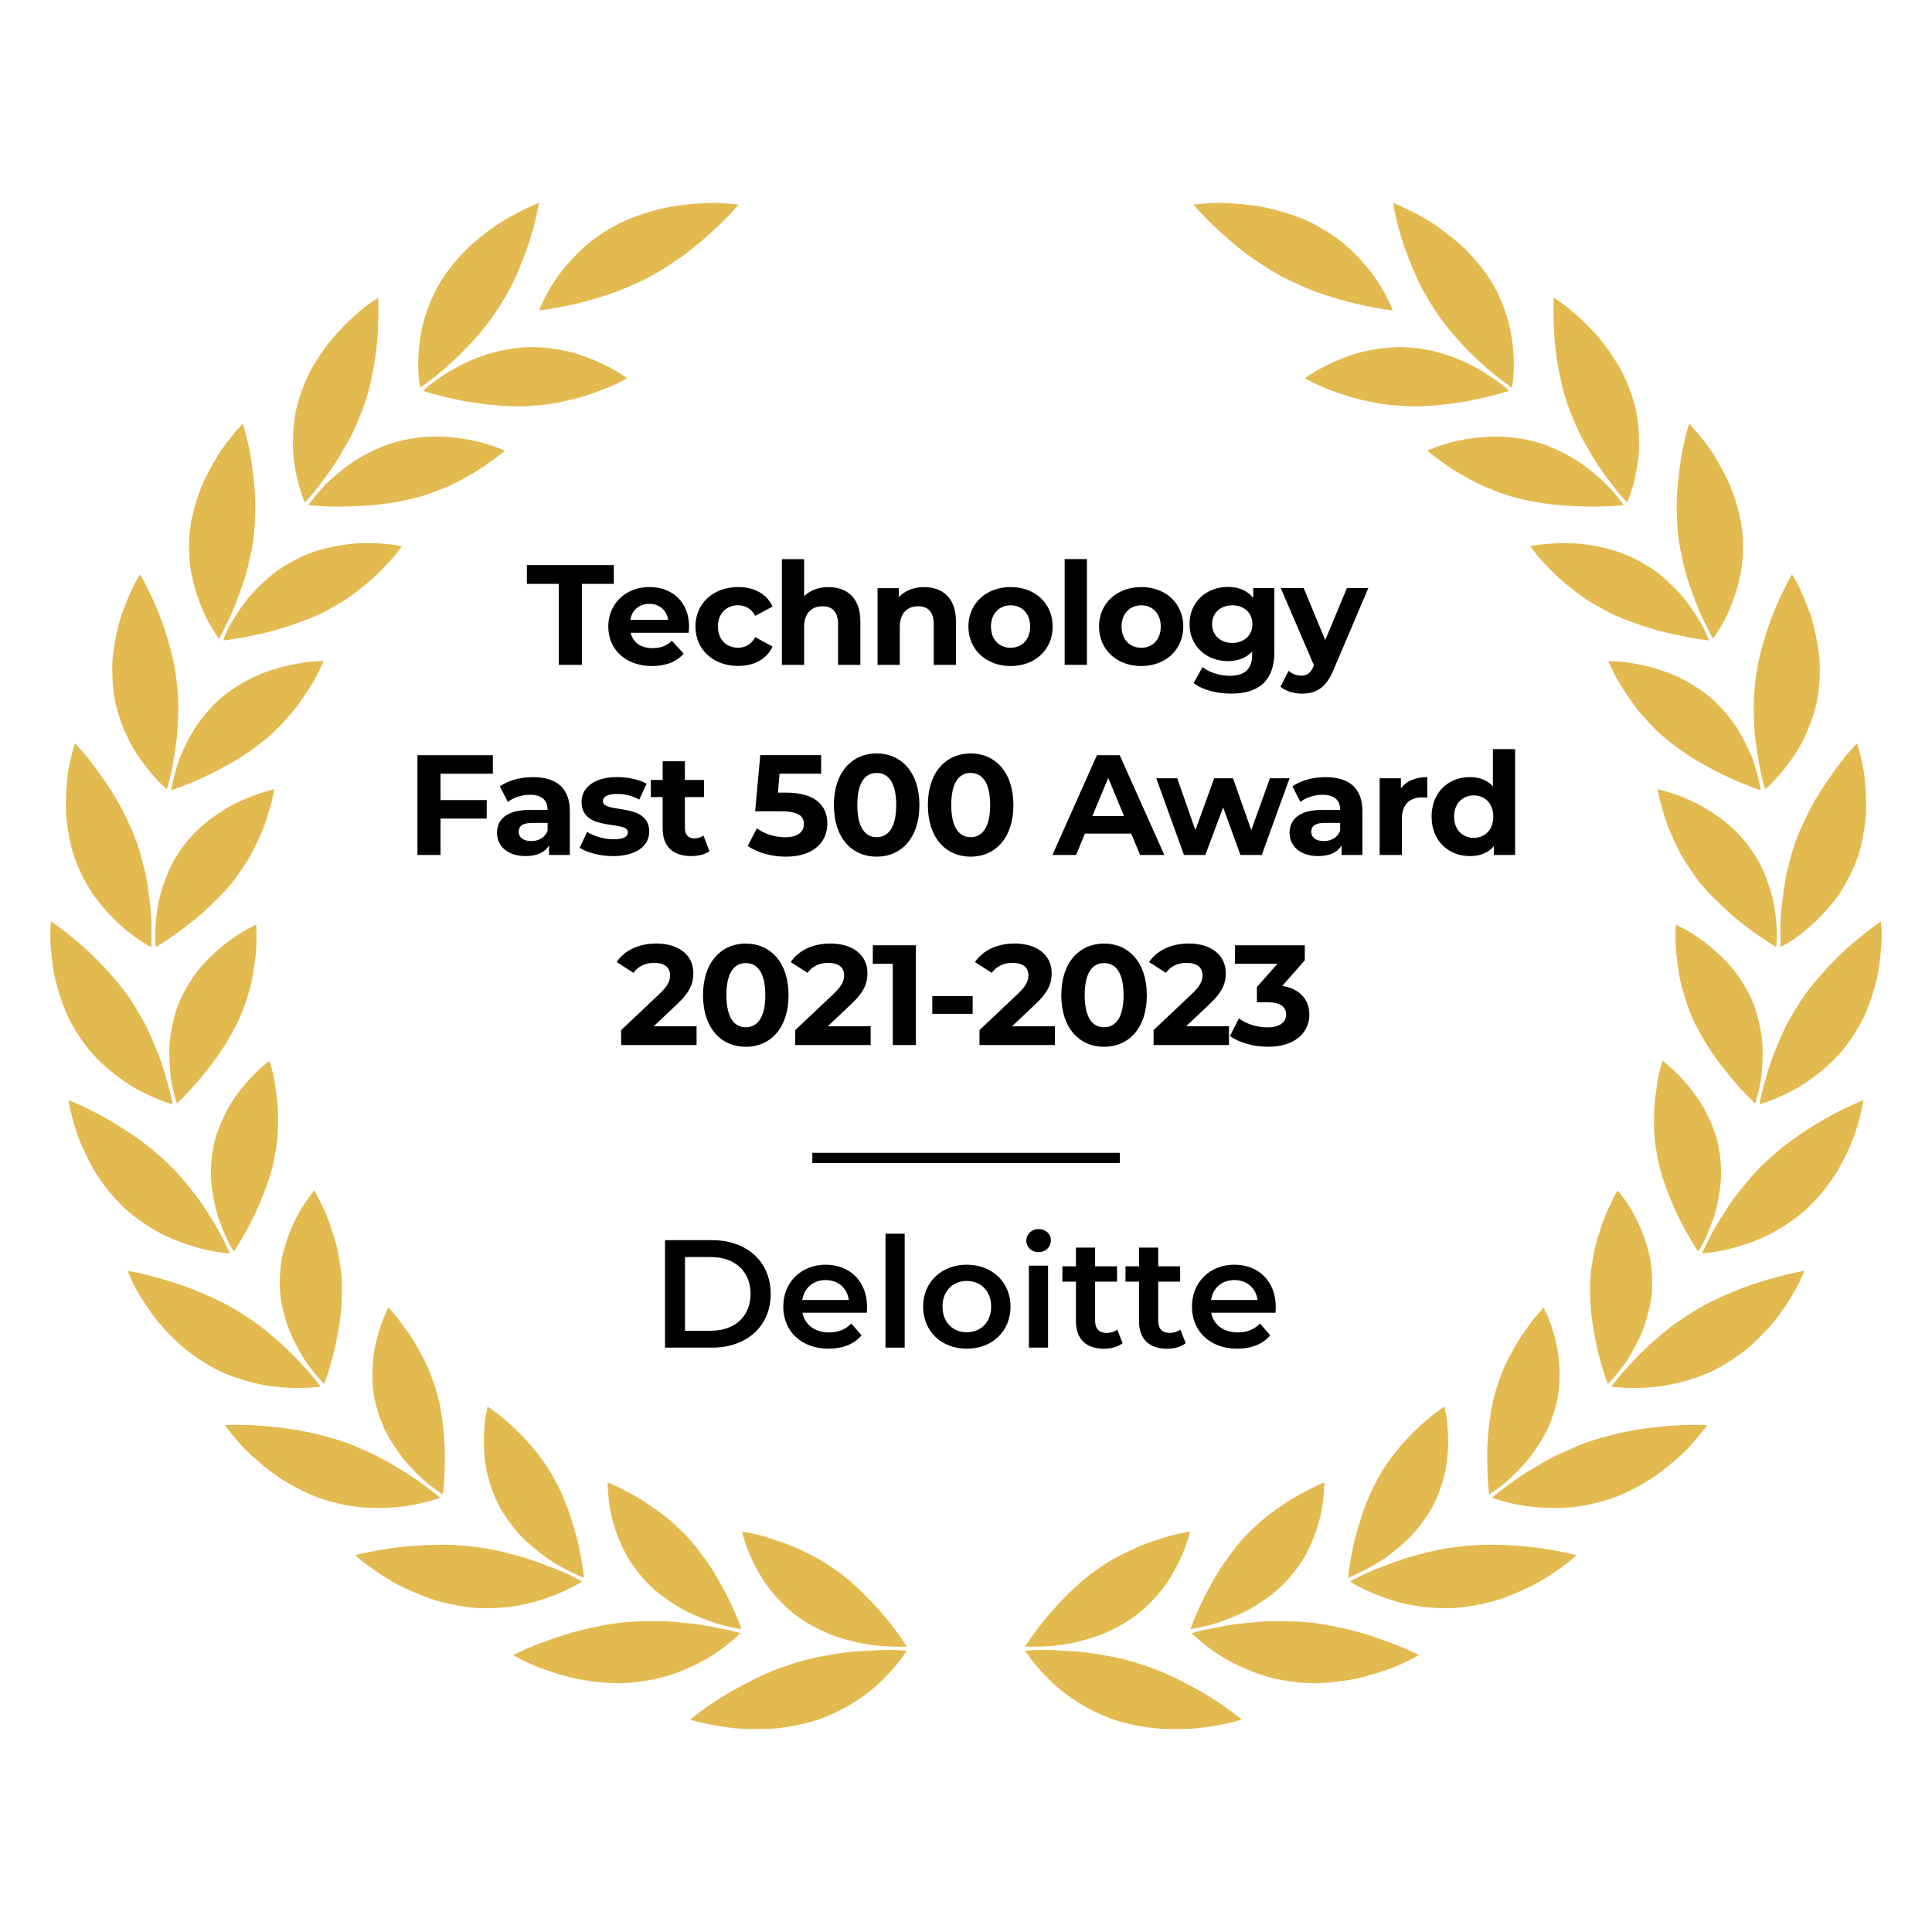 <?xml version="1.0" encoding="UTF-8"?>
<svg id="Layer_1" data-name="Layer 1" xmlns="http://www.w3.org/2000/svg" viewBox="0 0 384 384">
  <defs>
    <style>
      .cls-1 {
        fill: #e3ba4f;
      }

      .cls-1, .cls-2 {
        stroke-width: 0px;
      }
    </style>
  </defs>
  <g>
    <path class="cls-1" d="M221.7,341.89c-6.13-2.07-10.67-5.47-13.6-8.49-1.47-1.48-2.54-2.81-3.26-3.76-.71-.96-1.06-1.54-1.06-1.54,0,0,2.87-.33,7.08-.04,2.11.11,4.56.24,7.21.7,1.33.25,2.69.43,4.09.75,1.4.31,2.84.69,4.29,1.18.72.25,1.44.48,2.13.72.7.25,1.38.5,2.05.78,1.34.55,2.63,1.14,3.84,1.76.61.31,1.21.63,1.78.93.57.3,1.13.59,1.67.89,1.07.6,2.08,1.2,2.99,1.78,1.83,1.15,3.3,2.22,4.32,2.99,1.02.78,1.56,1.24,1.56,1.24,0,0-.19.07-.55.18-.36.1-.9.24-1.59.4-1.37.32-3.34.72-5.7,1.03-1.18.18-2.48.21-3.84.26-1.36.04-2.8.03-4.27-.05-1.47-.05-3-.29-4.54-.57-1.54-.29-3.08-.66-4.61-1.14M247.18,305.68c-.89.97-1.72,2-2.48,3.05-.76,1.04-1.49,2.03-2.15,3.06-1.32,2.03-2.4,4.1-3.28,5.87-.89,1.75-1.55,3.28-1.99,4.37-.44,1.09-.65,1.75-.65,1.75,0,0,.71-.09,1.92-.34.6-.12,1.33-.29,2.16-.5.82-.22,1.73-.54,2.7-.9.98-.37,2.02-.79,3.1-1.28.54-.25,1.09-.49,1.63-.8.54-.31,1.09-.63,1.64-.97,2.18-1.38,4.4-2.99,6.26-5.15.94-1.05,1.77-2.14,2.5-3.22.37-.53.7-1.09,1-1.66.3-.57.58-1.13.84-1.68,1.03-2.23,1.7-4.34,2.12-6.2.4-1.9.57-3.5.65-4.63.08-1.13.06-1.79.06-1.79,0,0-.58.21-1.54.66-.48.22-1.06.51-1.7.86-.65.33-1.39.69-2.17,1.14-1.57.87-3.3,2.08-5.15,3.4-.91.68-1.84,1.44-2.75,2.29l-.68.65-.69.64c-.46.44-.91.91-1.36,1.39ZM257.56,334.32c-1.61-.17-3.15-.44-4.59-.78-1.45-.34-2.84-.84-4.12-1.32-2.57-1.01-4.75-2.14-6.52-3.27-1.78-1.16-3.15-2.25-4.07-3.05-.92-.8-1.4-1.3-1.4-1.3,0,0,.69-.22,1.89-.5.6-.14,1.34-.3,2.19-.45.84-.16,1.78-.38,2.82-.55,1.04-.18,2.17-.34,3.38-.46.61-.05,1.23-.11,1.87-.17.63-.07,1.28-.13,1.95-.17,2.66-.19,5.61-.11,8.62.11,1.52.13,3.01.35,4.45.63.72.14,1.43.28,2.12.42.69.14,1.37.29,2.03.46,2.65.65,5.09,1.46,7.14,2.21,2.04.71,3.71,1.42,4.88,1.95,1.17.53,1.82.88,1.82.88,0,0-.69.41-1.94,1.03-.62.31-1.39.68-2.27,1.07-.89.37-1.92.74-3.05,1.12-2.26.74-4.9,1.55-7.86,1.92-1.47.21-3,.36-4.55.43-.39.02-.78.03-1.17.04-.4,0-.8-.02-1.2-.04-.8-.04-1.6-.1-2.41-.18ZM273.96,293.7c-.62,1.18-1.23,2.28-1.73,3.45-.51,1.16-.96,2.32-1.35,3.48-.2.57-.38,1.15-.55,1.71-.18.55-.35,1.09-.5,1.62-.31,1.06-.57,2.09-.79,3.04-.44,1.92-.72,3.57-.88,4.74-.08.58-.14,1.04-.18,1.35-.03.32-.05.48-.05.48,0,0,.17-.06.48-.17.31-.12.75-.32,1.31-.58,1.11-.52,2.66-1.31,4.42-2.38.89-.52,1.77-1.21,2.7-1.93.92-.72,1.86-1.52,2.79-2.39.23-.22.46-.44.69-.67.22-.24.44-.48.66-.73.43-.5.86-1.01,1.27-1.54.83-1.06,1.6-2.19,2.3-3.38,1.33-2.47,2.17-4.99,2.69-7.32.49-2.37.61-4.64.59-6.54-.03-1.92-.19-3.47-.4-4.61-.2-1.13-.37-1.77-.37-1.77,0,0-.13.09-.36.25-.24.16-.55.43-.99.73-.86.61-2.03,1.53-3.33,2.74-2.63,2.41-5.87,5.83-8.42,10.41ZM290.76,319.46c-1.58.21-3.18.2-4.68.16-1.51-.05-2.95-.19-4.31-.39-.68-.1-1.33-.21-1.97-.34-.65-.15-1.27-.3-1.87-.47-1.2-.33-2.3-.69-3.3-1.06-2-.73-3.57-1.49-4.65-2.06-.54-.28-.96-.53-1.24-.71-.28-.18-.43-.27-.43-.27,0,0,.63-.33,1.72-.89,1.1-.55,2.69-1.29,4.66-2.02,1-.35,2.03-.8,3.17-1.19,1.14-.4,2.36-.78,3.66-1.11.32-.08.65-.17.98-.25.33-.09.66-.18.99-.27.67-.17,1.35-.33,2.06-.48,1.41-.29,2.88-.53,4.41-.69,3.01-.39,5.96-.47,8.73-.34,2.74.09,5.26.31,7.44.62,2.17.3,4.01.68,5.25.94,1.25.26,1.96.47,1.96.47,0,0-.15.13-.42.39-.28.24-.67.62-1.22,1.03-1.1.84-2.69,1.99-4.69,3.22-.5.31-1.02.62-1.57.94-.56.3-1.15.59-1.76.88-1.22.58-2.52,1.15-3.89,1.68-.69.26-1.38.53-2.11.75-.73.21-1.48.42-2.24.6-1.52.37-3.09.66-4.68.85ZM297.31,276.39c-.38,1.23-.66,2.49-.89,3.74-.11.62-.2,1.25-.28,1.87-.09.61-.18,1.2-.24,1.8-.27,2.37-.33,4.64-.31,6.62.03,1.98.09,3.59.2,4.76.1,1.16.21,1.84.21,1.84,0,0,.6-.37,1.59-1.08,1.01-.69,2.3-1.82,3.75-3.26.72-.72,1.47-1.52,2.23-2.4.73-.9,1.44-1.9,2.13-2.95.68-1.06,1.34-2.18,1.92-3.37.54-1.22,1.02-2.5,1.41-3.83.37-1.33.68-2.61.8-3.92.13-1.3.17-2.57.14-3.78-.03-1.21-.13-2.35-.28-3.43-.15-1.08-.39-2.12-.63-3.05-.48-1.87-1.04-3.38-1.48-4.43-.44-1.05-.75-1.63-.75-1.63,0,0-.44.42-1.12,1.21-.34.39-.74.88-1.17,1.45-.44.57-.88,1.24-1.41,1.94-.52.71-1.05,1.5-1.57,2.37-.26.43-.52.89-.77,1.36-.13.24-.25.48-.38.72-.13.24-.27.48-.4.72-.53.98-1.03,2.04-1.48,3.17-.22.57-.44,1.15-.63,1.75-.2.6-.42,1.19-.6,1.81ZM319.66,298.03c-1.54.49-3.05.86-4.52,1.14-.73.14-1.46.25-2.17.34-.72.08-1.44.13-2.13.16-2.78.13-5.29-.03-7.39-.31-2.1-.28-3.86-.75-5.05-1.08-1.2-.35-1.86-.61-1.86-.61,0,0,.52-.47,1.49-1.21.99-.72,2.33-1.8,4.06-2.95.86-.58,1.82-1.18,2.86-1.78,1.02-.62,2.1-1.27,3.27-1.88,1.17-.62,2.43-1.21,3.75-1.77,1.29-.59,2.65-1.15,4.09-1.63,1.43-.5,2.92-.86,4.3-1.24,1.4-.37,2.78-.66,4.14-.9,1.35-.24,2.67-.42,3.93-.56,1.26-.14,2.41-.27,3.5-.35,2.18-.17,4.02-.21,5.32-.2,1.3,0,2.05.07,2.05.07,0,0-.45.65-1.3,1.71-.43.53-.96,1.16-1.59,1.87-.63.7-1.34,1.5-2.21,2.27-.86.79-1.8,1.62-2.84,2.45-.52.42-1.06.84-1.61,1.25-.28.21-.57.41-.85.62-.3.19-.61.39-.91.59-1.24.78-2.56,1.52-3.94,2.21-.69.34-1.4.67-2.12.98-.72.31-1.49.56-2.26.81ZM316.07,254.66c-.03.65-.04,1.29-.03,1.94.02.65.04,1.28.05,1.9.05,1.25.16,2.47.31,3.67.16,1.19.36,2.35.58,3.46.21,1.09.42,2.11.65,3.06.45,1.9.94,3.5,1.32,4.62.38,1.12.64,1.76.64,1.76,0,0,.5-.49,1.27-1.4.39-.46.85-1.02,1.35-1.67.49-.66,1.08-1.39,1.58-2.27,1.03-1.73,2.16-3.78,3.01-6.12.4-1.19.76-2.43,1.04-3.72.28-1.29.51-2.6.53-4,.04-1.39-.02-2.73-.16-4.01-.14-1.28-.36-2.51-.71-3.69-.65-2.36-1.52-4.43-2.39-6.13-.22-.43-.43-.83-.65-1.21-.23-.39-.45-.75-.66-1.09-.43-.68-.83-1.25-1.17-1.72-.68-.93-1.13-1.44-1.13-1.44,0,0-.32.51-.77,1.43-.42.93-1.13,2.2-1.76,3.82-.32.81-.64,1.7-.92,2.66-.34.94-.65,1.95-.92,3.02-.27,1.07-.47,2.23-.66,3.42-.21,1.18-.35,2.41-.41,3.71ZM342.89,271.13c-.68.41-1.37.78-2.05,1.13-.34.17-.68.34-1.02.5-.35.15-.7.3-1.05.43-1.4.56-2.77,1.01-4.1,1.37-1.33.37-2.6.64-3.81.85-1.22.2-2.4.31-3.47.38-2.15.14-3.92.09-5.16,0-1.24-.08-1.94-.19-1.94-.19,0,0,.39-.58,1.15-1.51.38-.47.85-1.03,1.4-1.65.55-.63,1.23-1.29,1.9-2.06,1.37-1.51,3.13-3.16,5.14-4.84.98-.86,2.04-1.71,3.19-2.54,1.15-.83,2.41-1.62,3.66-2.42,1.27-.79,2.58-1.49,3.88-2.12,1.31-.63,2.63-1.19,3.86-1.72,2.5-1.05,4.92-1.84,7.03-2.45.54-.15,1.04-.28,1.53-.42.48-.13.93-.25,1.36-.37.86-.22,1.61-.39,2.24-.53,1.26-.27,1.99-.37,1.99-.37,0,0-.27.73-.84,1.95-.53,1.24-1.52,2.9-2.78,4.82-.64.96-1.35,1.97-2.15,3.02-.85,1.01-1.78,2.05-2.79,3.08-1.02,1.02-2.09,2.05-3.29,3-1.22.94-2.52,1.83-3.89,2.64ZM329.36,229.59c.42,2.53,1.19,4.98,2.09,7.25.82,2.25,1.77,4.31,2.68,6.09.91,1.77,1.79,3.24,2.38,4.24.61,1.01,1.01,1.57,1.01,1.57,0,0,.39-.57.96-1.61.53-1.06,1.22-2.59,1.89-4.48.72-1.86,1.19-4.15,1.51-6.6.08-.61.14-1.24.18-1.87.05-.63.02-1.3,0-1.96-.05-1.32-.19-2.67-.43-4.01-.13-.68-.26-1.33-.44-1.97-.2-.65-.41-1.28-.64-1.9-.47-1.23-1-2.38-1.57-3.46-1.1-2.14-2.5-3.99-3.78-5.48-1.28-1.49-2.46-2.62-3.33-3.39-.87-.76-1.41-1.16-1.41-1.16,0,0-.84,2.22-1.23,5.65-.3,1.7-.51,3.7-.47,5.93-.06,2.2.09,4.61.62,7.17ZM359.36,240.04c-2.36,2.13-4.84,3.8-7.22,5.08-2.46,1.25-4.82,2.11-6.86,2.7-2.04.59-3.75.93-5.01,1.09-1.24.17-1.97.2-1.97.2,0,0,.27-.63.81-1.69.5-1.08,1.26-2.59,2.31-4.33,1.1-1.72,2.28-3.75,3.88-5.8.39-.51.81-1.03,1.25-1.55.44-.52.85-1.06,1.31-1.58.9-1.06,1.89-2.11,2.99-3.13.54-.51,1.11-1,1.66-1.48.54-.48,1.08-.95,1.63-1.4,1.1-.9,2.23-1.73,3.35-2.49,2.28-1.52,4.38-2.82,6.28-3.86,1.89-1.04,3.55-1.82,4.73-2.35,1.18-.52,1.88-.78,1.88-.78,0,0-.45,3.08-1.94,7.37-.84,2.12-1.96,4.54-3.4,6.98-1.53,2.41-3.43,4.85-5.68,7.01ZM336.38,202.34c.53,1.19,1.17,2.35,1.79,3.46.6,1.1,1.26,2.17,1.94,3.18,1.34,2.02,2.86,3.86,4.09,5.38,1.27,1.53,2.43,2.77,3.27,3.63.84.86,1.37,1.33,1.37,1.33,0,0,.23-.65.52-1.78.15-.57.31-1.26.47-2.06.08-.4.17-.82.23-1.27.05-.45.1-.93.14-1.42.08-.99.14-2.07.14-3.2,0-1.13,0-2.32-.21-3.56-.17-1.23-.42-2.5-.74-3.78-.16-.64-.35-1.28-.56-1.92-.21-.64-.5-1.28-.79-1.91-.59-1.27-1.26-2.45-1.97-3.55-.72-1.1-1.45-2.11-2.31-3.05-1.67-1.86-3.4-3.38-4.96-4.57-.79-.59-1.52-1.11-2.2-1.54-.7-.44-1.32-.79-1.84-1.08-1.04-.57-1.68-.85-1.68-.85,0,0-.05.59-.04,1.61,0,1.02-.04,2.46.13,4.18.08.86.21,1.8.38,2.79.12.99.3,2.02.55,3.11.25,1.08.58,2.21.97,3.36.34,1.14.77,2.32,1.31,3.51ZM368.08,206.24c-.88,1.29-1.78,2.48-2.77,3.55-1.01,1.07-2.05,2.04-3.09,2.91-2.09,1.74-4.08,3.09-6,4.08-1.88,1-3.51,1.68-4.67,2.11-1.16.43-1.85.61-1.85.61,0,0,.09-.68.36-1.83.13-.58.31-1.27.53-2.06.12-.39.24-.81.37-1.25.11-.44.24-.91.39-1.39.29-.96.63-1.99,1.04-3.08.41-1.08.92-2.21,1.39-3.39.5-1.17,1.07-2.38,1.73-3.59.33-.61.69-1.22,1.07-1.83.38-.61.72-1.23,1.13-1.84.79-1.23,1.64-2.4,2.54-3.5.89-1.11,1.85-2.14,2.71-3.13,1.77-1.96,3.59-3.66,5.22-5.07.81-.7,1.6-1.33,2.28-1.87.67-.55,1.27-1.01,1.78-1.39,1.01-.75,1.62-1.14,1.62-1.14,0,0,.09.77.14,2.1.04,1.33-.08,3.23-.33,5.47-.14,1.12-.31,2.33-.57,3.59-.3,1.26-.67,2.57-1.11,3.91-.45,1.34-.96,2.7-1.59,4.05-.68,1.35-1.45,2.68-2.31,3.97ZM336.96,174.25c.77,1.06,1.62,2.06,2.5,3.01.87.95,1.83,1.85,2.68,2.7,1.76,1.7,3.57,3.18,5.2,4.41.81.61,1.6,1.17,2.28,1.64.67.48,1.27.89,1.78,1.22,1.01.66,1.63,1.01,1.63,1.01,0,0,.09-.68.14-1.85.04-1.17-.08-2.84-.32-4.81-.13-.98-.29-2.04-.55-3.15-.29-1.11-.65-2.26-1.08-3.43-.44-1.17-.93-2.36-1.54-3.54-.66-1.17-1.41-2.33-2.25-3.45-.85-1.11-1.73-2.14-2.69-3.06-.99-.92-2-1.75-3.01-2.48-2.04-1.47-3.98-2.61-5.86-3.42-1.84-.82-3.44-1.37-4.58-1.71-1.14-.34-1.81-.48-1.81-.48,0,0,.07.59.29,1.58.11.49.26,1.09.46,1.77.1.34.21.7.33,1.08.1.38.22.78.35,1.19.26.83.57,1.71.96,2.64.38.93.87,1.89,1.31,2.9.47,1.01,1.02,2.04,1.66,3.08.32.52.66,1.04,1.03,1.57.37.53.71,1.06,1.1,1.59ZM368.8,171.51c-.57,1.44-1.23,2.79-1.93,4.04-.71,1.25-1.43,2.41-2.29,3.47-1.66,2.13-3.38,3.86-4.94,5.23-.79.68-1.52,1.27-2.2,1.78-.7.5-1.32.91-1.84,1.24-1.04.66-1.68.98-1.68.98,0,0-.05-.68-.04-1.86,0-1.18-.04-2.85.12-4.85.07-1,.2-2.08.36-3.22.11-1.14.28-2.34.52-3.59.23-1.25.55-2.54.92-3.87.33-1.32.73-2.67,1.24-4.04.5-1.36,1.12-2.69,1.72-3.95.58-1.26,1.21-2.46,1.86-3.6,1.29-2.28,2.77-4.34,3.95-6.04,1.23-1.71,2.36-3.08,3.18-4.03.82-.95,1.34-1.46,1.34-1.46,0,0,.25.74.59,2.04.17.65.36,1.44.54,2.35.09.46.19.94.27,1.45.07.51.13,1.05.18,1.62.11,1.13.19,2.35.23,3.63.03,1.29.05,2.64-.13,4.04-.15,1.4-.37,2.84-.67,4.29-.15.72-.33,1.45-.53,2.17-.2.72-.48,1.45-.76,2.17ZM331.03,146.77c.51.43,1.06.84,1.58,1.24.51.41,1.03.79,1.56,1.17,1.06.75,2.14,1.44,3.22,2.08,2.2,1.26,4.25,2.35,6.1,3.21,1.85.86,3.47,1.51,4.63,1.94,1.16.43,1.85.64,1.85.64,0,0-.38-2.7-1.72-6.46-.77-1.85-1.8-3.96-3.13-6.08-1.42-2.09-3.2-4.18-5.32-6.02-2.23-1.8-4.59-3.18-6.86-4.22-2.35-1-4.62-1.65-6.57-2.08-1.96-.43-3.6-.64-4.82-.72-1.2-.09-1.9-.08-1.9-.08,0,0,.22.55.69,1.46.42.93,1.08,2.23,2.01,3.71.99,1.46,2.04,3.2,3.5,4.93.36.43.74.87,1.15,1.31.41.43.78.89,1.21,1.34.84.89,1.77,1.77,2.81,2.63ZM361.44,137.43c-.1.76-.21,1.49-.36,2.22-.17.73-.36,1.44-.57,2.13-.42,1.38-.91,2.67-1.44,3.87-1.03,2.4-2.37,4.47-3.61,6.13-1.23,1.66-2.39,2.93-3.23,3.79-.85.85-1.38,1.3-1.38,1.3,0,0-.91-2.59-1.46-6.57-.37-1.97-.67-4.28-.74-6.83-.16-2.52-.13-5.27.27-8.17.29-2.85.94-5.59,1.73-8.12.71-2.49,1.56-4.76,2.39-6.7.83-1.93,1.65-3.53,2.19-4.61.57-1.09.94-1.7.94-1.7,0,0,.44.66,1.08,1.84.6,1.21,1.4,2.96,2.19,5.09.84,2.11,1.44,4.7,1.89,7.47.11.69.2,1.4.28,2.12.08.71.08,1.46.09,2.2,0,1.49-.07,3-.26,4.52ZM318.82,121.22c1.18.64,2.39,1.2,3.62,1.7,1.23.5,2.48.93,3.64,1.34,2.36.81,4.68,1.41,6.71,1.85,1.03.21,1.96.4,2.78.56.83.16,1.56.28,2.17.37,1.21.18,1.93.25,1.93.25,0,0-.23-.65-.73-1.72-.46-1.09-1.34-2.54-2.46-4.22-.57-.84-1.21-1.72-1.93-2.62-.77-.88-1.61-1.77-2.53-2.65-.93-.88-1.9-1.76-3.01-2.56-1.13-.79-2.32-1.53-3.59-2.2-.63-.33-1.27-.64-1.91-.92-.32-.14-.63-.27-.95-.4-.33-.12-.66-.23-.98-.34-1.31-.43-2.59-.76-3.84-1.02-1.24-.26-2.45-.43-3.58-.55-1.15-.11-2.27-.14-3.28-.14-2.03,0-3.71.16-4.89.32-1.18.15-1.85.3-1.85.3,0,0,.33.5.98,1.31.32.4.73.88,1.21,1.42.47.54,1.08,1.1,1.66,1.76,1.2,1.29,2.77,2.68,4.57,4.08.88.72,1.84,1.42,2.9,2.1,1.05.68,2.21,1.32,3.37,1.97ZM346.29,105.74c.14,1.53.16,3.02.1,4.44-.06,1.42-.21,2.77-.49,4.07-.52,2.59-1.29,4.86-2.07,6.73-.2.47-.39.91-.59,1.33-.21.42-.42.82-.61,1.19-.4.74-.77,1.36-1.09,1.87-.64,1.02-1.07,1.57-1.07,1.57,0,0-.36-.59-.89-1.66-.49-1.08-1.32-2.56-2.08-4.43-.39-.93-.78-1.95-1.14-3.05-.42-1.08-.81-2.23-1.17-3.45-.36-1.22-.65-2.53-.94-3.86-.31-1.32-.55-2.71-.71-4.15-.08-.72-.14-1.44-.17-2.15-.03-.71-.06-1.41-.09-2.1-.05-1.37-.02-2.72.05-4.02.07-1.3.2-2.56.35-3.75.14-1.18.28-2.28.46-3.3.34-2.04.74-3.75,1.05-4.94.32-1.19.55-1.87.55-1.87,0,0,.56.56,1.44,1.6.44.52.97,1.16,1.54,1.9.57.75,1.23,1.58,1.82,2.56,1.2,1.96,2.53,4.26,3.58,6.89.5,1.33.96,2.72,1.34,4.15.38,1.44.7,2.9.82,4.45ZM300.93,98.83c1.3.37,2.68.62,3.96.88,1.29.25,2.58.44,3.84.58,1.26.14,2.5.23,3.68.28,1.18.05,2.27.11,3.3.12,2.06.03,3.81-.04,5.05-.12,1.24-.08,1.96-.18,1.96-.18,0,0-.39-.57-1.14-1.5-.38-.47-.84-1.02-1.4-1.64-.56-.62-1.18-1.31-1.96-1.98-.76-.69-1.61-1.4-2.54-2.12-.46-.36-.95-.72-1.45-1.07-.25-.18-.51-.35-.77-.53-.27-.16-.55-.33-.83-.49-1.12-.65-2.31-1.28-3.56-1.84-.63-.28-1.27-.55-1.92-.8-.65-.25-1.36-.44-2.06-.63-1.41-.37-2.8-.63-4.15-.8-.67-.09-1.34-.15-1.99-.19-.66-.03-1.33-.03-1.97-.03-2.57.04-4.9.35-6.85.75-1.96.4-3.6.95-4.71,1.34-1.12.4-1.75.69-1.75.69,0,0,.44.41,1.28,1.05.85.62,2.01,1.55,3.52,2.53.75.49,1.59.99,2.51,1.48.9.52,1.85,1.06,2.9,1.56,1.04.51,2.17.97,3.36,1.41,1.16.47,2.39.9,3.71,1.26ZM324.15,78.02c.5,1.46.92,2.86,1.15,4.28.24,1.42.38,2.79.44,4.1.06,1.31.04,2.55-.03,3.71-.07,1.16-.25,2.28-.43,3.28-.36,2.01-.83,3.63-1.21,4.75-.38,1.12-.66,1.74-.66,1.74,0,0-.5-.5-1.28-1.41-.39-.46-.85-1.02-1.36-1.68-.51-.65-1.04-1.43-1.67-2.23-.61-.82-1.24-1.72-1.87-2.7-.32-.49-.63-1.01-.94-1.54-.15-.27-.31-.54-.46-.81-.16-.27-.32-.54-.49-.82-.65-1.1-1.27-2.28-1.85-3.54-.29-.63-.57-1.27-.83-1.94-.26-.66-.55-1.31-.8-1.99-.51-1.36-.92-2.72-1.26-4.08-.17-.68-.32-1.35-.46-2.02-.14-.66-.29-1.3-.4-1.93-.48-2.55-.72-4.96-.84-7.06-.12-2.09-.16-3.79-.13-5.02.02-1.22.09-1.92.09-1.92,0,0,.68.43,1.8,1.24,1.14.79,2.63,2.07,4.29,3.69.83.81,1.7,1.71,2.58,2.69.86,1,1.69,2.11,2.5,3.28.81,1.18,1.6,2.41,2.31,3.73.67,1.34,1.28,2.75,1.79,4.2ZM278.33,80.66c2.7.2,5.39.1,7.94-.19,2.52-.25,4.84-.6,6.88-1.03,2.02-.41,3.75-.88,4.92-1.19,1.18-.32,1.85-.56,1.85-.56,0,0-.13-.12-.36-.34-.25-.21-.58-.55-1.07-.91-.96-.74-2.37-1.74-4.14-2.81-3.55-2.1-8.73-4.24-14.52-4.59-1.42-.12-2.88-.03-4.24.09-1.37.13-2.68.34-3.91.6-.62.13-1.21.27-1.8.44-.59.17-1.16.36-1.71.55-1.09.38-2.1.79-3.02,1.19-1.83.81-3.27,1.63-4.26,2.24-.49.3-.88.57-1.14.75-.26.19-.4.29-.4.29,0,0,.54.29,1.48.78.94.48,2.31,1.11,4.02,1.71.87.28,1.76.67,2.76.97.99.32,2.06.62,3.21.87.29.06.58.12.87.18.29.06.58.13.87.2.59.13,1.2.24,1.82.34,1.25.2,2.57.34,3.95.4ZM296.17,55.54c1.64,2.66,2.74,5.36,3.49,7.85.71,2.53,1.02,4.93,1.15,6.95.12,2.02.07,3.67-.06,4.86-.12,1.19-.26,1.86-.26,1.86,0,0-.15-.1-.41-.29-.27-.19-.64-.5-1.14-.85-.99-.71-2.36-1.78-3.89-3.16-3.08-2.75-6.95-6.58-10.13-11.53-.77-1.28-1.53-2.46-2.18-3.7-.66-1.23-1.23-2.47-1.75-3.69-.26-.61-.5-1.22-.73-1.8-.24-.58-.46-1.14-.67-1.7-.42-1.11-.77-2.18-1.08-3.18-.61-2-1.02-3.71-1.27-4.92-.12-.6-.21-1.08-.28-1.4-.05-.32-.08-.49-.08-.49,0,0,.19.07.55.2.35.13.85.36,1.49.66,1.26.59,3.04,1.49,5.05,2.69,1.02.58,2.04,1.35,3.11,2.13,1.07.8,2.16,1.69,3.23,2.64.27.24.54.49.81.73.26.26.51.53.77.8.51.54,1.02,1.1,1.51,1.68.98,1.15,1.91,2.38,2.76,3.67ZM261.92,44.96c1.4.77,2.7,1.6,3.88,2.46.59.42,1.16.87,1.69,1.35.54.47,1.05.94,1.53,1.41,1.93,1.89,3.45,3.76,4.61,5.46,1.15,1.74,1.94,3.25,2.45,4.33.51,1.08.74,1.72.74,1.72,0,0-.72-.06-1.94-.26-.61-.1-1.35-.23-2.19-.41-.84-.16-1.8-.33-2.82-.56-2.06-.44-4.41-1.18-6.94-1.98-1.26-.42-2.56-.92-3.87-1.49-.33-.15-.66-.3-.99-.45-.33-.15-.66-.29-1-.44-.67-.3-1.33-.63-2-.98-1.33-.7-2.61-1.46-3.82-2.26-1.21-.8-2.36-1.55-3.44-2.36-2.16-1.59-4.05-3.27-5.62-4.72-1.57-1.43-2.81-2.71-3.66-3.63-.85-.92-1.3-1.49-1.3-1.49,0,0,.81-.11,2.22-.21.7-.05,1.56-.1,2.53-.12.98-.02,2.08.05,3.27.12,1.19.08,2.48.2,3.82.38.67.1,1.36.18,2.06.33.7.15,1.41.31,2.13.5,2.87.74,5.86,1.7,8.66,3.3ZM218.28,311.79c-4.4,3.01-7.96,6.94-10.51,9.97-1.27,1.55-2.27,2.92-2.95,3.91-.68.99-1.04,1.59-1.04,1.59,0,0,2.87.19,7.03-.3,2.07-.28,4.46-.86,6.92-1.66,1.23-.38,2.47-.96,3.7-1.57,1.23-.62,2.44-1.33,3.61-2.12.58-.39,1.14-.83,1.67-1.28.53-.45,1.03-.91,1.51-1.38.96-.93,1.82-1.89,2.58-2.84.38-.48.74-.95,1.08-1.43.33-.49.64-.98.93-1.46.58-.96,1.07-1.89,1.5-2.76.84-1.74,1.39-3.24,1.73-4.31.34-1.06.47-1.73.47-1.73,0,0-.15.03-.44.08-.29.04-.7.11-1.23.22-1.05.21-2.52.56-4.24,1.14-.85.32-1.8.56-2.77.94-.98.36-2,.79-3.04,1.29-1.04.53-2.13,1.01-3.22,1.62-1.09.6-2.19,1.3-3.29,2.09Z"/>
    <path class="cls-1" d="M162.3,341.89c6.13-2.07,10.68-5.47,13.6-8.49,1.47-1.48,2.54-2.81,3.26-3.76.71-.96,1.06-1.54,1.06-1.54,0,0-2.86-.33-7.08-.04-2.11.11-4.56.24-7.21.7-1.33.25-2.69.43-4.09.75-1.4.31-2.84.69-4.29,1.18-.73.25-1.44.48-2.14.72-.7.25-1.38.5-2.05.78-1.34.55-2.63,1.14-3.85,1.76-.61.31-1.21.63-1.78.93-.57.3-1.13.59-1.67.89-1.07.6-2.07,1.2-2.99,1.78-1.83,1.15-3.3,2.22-4.32,2.99-1.02.78-1.56,1.24-1.56,1.24,0,0,.19.07.55.18.36.1.9.24,1.59.4,1.37.32,3.34.72,5.7,1.03,1.18.18,2.48.21,3.84.26,1.36.04,2.8.03,4.27-.05,1.47-.05,3-.29,4.54-.57,1.54-.29,3.08-.66,4.61-1.14M136.82,305.68c.89.97,1.72,2,2.48,3.05.76,1.04,1.49,2.03,2.15,3.06,1.32,2.03,2.4,4.1,3.28,5.87.89,1.75,1.55,3.28,1.98,4.37.44,1.09.65,1.75.65,1.75,0,0-.71-.09-1.92-.34-.61-.12-1.34-.29-2.16-.5-.83-.22-1.73-.54-2.71-.9-.98-.37-2.02-.79-3.09-1.28-.54-.25-1.09-.49-1.63-.8-.54-.31-1.09-.63-1.64-.97-2.18-1.38-4.4-2.99-6.26-5.15-.94-1.05-1.77-2.14-2.5-3.22-.37-.53-.7-1.09-1-1.66-.3-.57-.58-1.13-.84-1.68-1.03-2.23-1.7-4.34-2.12-6.2-.4-1.9-.57-3.5-.65-4.63-.07-1.13-.06-1.79-.06-1.79,0,0,.58.21,1.54.66.48.22,1.05.51,1.7.86.65.33,1.39.69,2.17,1.14,1.57.87,3.3,2.08,5.15,3.4.91.68,1.84,1.44,2.75,2.29l.68.65.69.64c.46.44.91.91,1.36,1.39ZM126.44,334.32c1.61-.17,3.15-.44,4.6-.78,1.45-.34,2.84-.84,4.12-1.32,2.57-1.01,4.75-2.14,6.52-3.27,1.78-1.16,3.15-2.25,4.07-3.05.92-.8,1.4-1.3,1.4-1.3,0,0-.69-.22-1.89-.5-.6-.14-1.34-.3-2.19-.45-.84-.16-1.78-.38-2.82-.55-1.04-.18-2.17-.34-3.38-.46-.61-.05-1.23-.11-1.87-.17-.63-.07-1.28-.13-1.95-.17-2.66-.19-5.61-.11-8.62.11-1.52.13-3.01.35-4.45.63-.72.14-1.43.28-2.12.42-.69.14-1.37.29-2.03.46-2.65.65-5.09,1.46-7.14,2.21-2.04.71-3.71,1.42-4.88,1.95-1.17.53-1.81.88-1.81.88,0,0,.69.41,1.94,1.03.62.31,1.39.68,2.27,1.07.89.37,1.92.74,3.05,1.12,2.26.74,4.9,1.55,7.86,1.92,1.47.21,3,.36,4.55.43.39.02.78.03,1.17.04.4,0,.8-.02,1.2-.04.8-.04,1.6-.1,2.41-.18ZM110.04,293.7c.62,1.18,1.23,2.28,1.73,3.45.51,1.16.96,2.32,1.35,3.48.2.57.38,1.15.55,1.71.18.55.35,1.09.5,1.62.31,1.06.57,2.09.79,3.04.44,1.92.72,3.57.88,4.74.08.58.14,1.04.18,1.35.03.32.05.48.05.48,0,0-.17-.06-.48-.17-.31-.12-.75-.32-1.31-.58-1.11-.52-2.66-1.31-4.42-2.38-.89-.52-1.77-1.21-2.7-1.93-.92-.72-1.86-1.52-2.79-2.39-.23-.22-.46-.44-.69-.67-.22-.24-.44-.48-.66-.73-.43-.5-.86-1.01-1.27-1.54-.83-1.06-1.6-2.19-2.3-3.38-1.33-2.47-2.17-4.99-2.69-7.32-.49-2.37-.61-4.64-.59-6.54.03-1.92.19-3.47.39-4.61.2-1.13.37-1.77.37-1.77,0,0,.13.09.36.25.24.16.55.43.98.73.86.61,2.03,1.53,3.33,2.74,2.63,2.41,5.87,5.83,8.42,10.41ZM93.24,319.46c1.58.21,3.19.2,4.69.16,1.51-.05,2.95-.19,4.3-.39.68-.1,1.33-.21,1.98-.34.65-.15,1.27-.3,1.87-.47,1.2-.33,2.3-.69,3.3-1.06,1.99-.73,3.57-1.49,4.65-2.06.54-.28.96-.53,1.24-.71.28-.18.43-.27.43-.27,0,0-.63-.33-1.72-.89-1.1-.55-2.69-1.29-4.66-2.02-1-.35-2.03-.8-3.17-1.19-1.14-.4-2.36-.78-3.66-1.11-.33-.08-.66-.17-.99-.25-.33-.09-.66-.18-.99-.27-.67-.17-1.35-.33-2.06-.48-1.41-.29-2.88-.53-4.41-.69-3.01-.39-5.95-.47-8.73-.34-2.74.09-5.26.31-7.44.62-2.17.3-4.01.68-5.25.94-1.25.26-1.96.47-1.96.47,0,0,.15.13.42.39.28.24.67.62,1.22,1.03,1.1.84,2.69,1.99,4.69,3.22.5.31,1.02.62,1.57.94.56.3,1.15.59,1.76.88,1.22.58,2.52,1.15,3.89,1.68.69.26,1.38.53,2.11.75.73.21,1.48.42,2.24.6,1.52.37,3.09.66,4.68.85ZM86.7,276.39c.37,1.23.66,2.49.88,3.74.11.62.2,1.25.28,1.87.09.61.18,1.2.24,1.8.27,2.37.34,4.64.31,6.62-.03,1.98-.09,3.59-.2,4.76-.1,1.16-.21,1.84-.21,1.84,0,0-.6-.37-1.59-1.08-1.01-.69-2.3-1.82-3.75-3.26-.72-.72-1.47-1.52-2.23-2.4-.73-.9-1.44-1.9-2.13-2.95-.68-1.06-1.34-2.18-1.92-3.37-.55-1.22-1.02-2.5-1.41-3.83-.37-1.33-.68-2.61-.8-3.92-.13-1.3-.17-2.57-.14-3.78.03-1.21.13-2.35.28-3.43.15-1.08.39-2.12.63-3.05.49-1.87,1.04-3.38,1.48-4.43.44-1.05.75-1.63.75-1.63,0,0,.44.42,1.11,1.21.34.39.73.88,1.17,1.45.44.57.88,1.24,1.41,1.94.52.71,1.05,1.5,1.57,2.37.26.43.52.89.77,1.36.13.24.25.48.38.72.13.24.27.48.4.72.53.98,1.03,2.04,1.48,3.17.22.57.44,1.15.63,1.75.2.6.42,1.19.6,1.81ZM64.34,298.03c1.54.49,3.05.86,4.52,1.14.73.14,1.46.25,2.17.34.72.08,1.44.13,2.13.16,2.78.13,5.28-.03,7.39-.31,2.1-.28,3.86-.75,5.05-1.08,1.2-.35,1.86-.61,1.86-.61,0,0-.52-.47-1.49-1.21-.99-.72-2.33-1.8-4.06-2.95-.86-.58-1.82-1.18-2.86-1.78-1.02-.62-2.1-1.27-3.27-1.88-1.17-.62-2.43-1.21-3.74-1.77-1.29-.59-2.65-1.15-4.09-1.63-1.43-.5-2.92-.86-4.3-1.24-1.4-.37-2.78-.66-4.14-.9-1.35-.24-2.67-.42-3.93-.56-1.26-.14-2.41-.27-3.5-.35-2.17-.17-4.02-.21-5.31-.2-1.3,0-2.05.07-2.05.07,0,0,.45.65,1.3,1.71.43.53.96,1.16,1.59,1.87.63.7,1.34,1.5,2.21,2.27.86.79,1.81,1.62,2.84,2.45.52.42,1.06.84,1.62,1.25.28.21.57.41.85.62.3.19.61.39.91.59,1.24.78,2.56,1.52,3.94,2.21.69.34,1.4.67,2.12.98.72.31,1.49.56,2.26.81ZM67.93,254.66c.03.65.04,1.29.03,1.94-.02.65-.03,1.28-.05,1.9-.04,1.25-.16,2.47-.31,3.67-.16,1.19-.36,2.35-.58,3.46-.21,1.09-.42,2.11-.65,3.06-.45,1.9-.94,3.5-1.32,4.62-.38,1.12-.64,1.76-.64,1.76,0,0-.49-.49-1.27-1.4-.39-.46-.85-1.02-1.35-1.67-.49-.66-1.08-1.39-1.58-2.27-1.03-1.73-2.16-3.78-3.02-6.12-.4-1.19-.76-2.43-1.04-3.72-.28-1.29-.5-2.6-.53-4-.05-1.39.02-2.73.16-4.01.14-1.28.36-2.51.71-3.69.65-2.36,1.52-4.43,2.39-6.13.22-.43.44-.83.65-1.21.22-.39.45-.75.66-1.09.43-.68.83-1.25,1.17-1.72.68-.93,1.13-1.44,1.13-1.44,0,0,.32.51.77,1.43.42.93,1.13,2.2,1.76,3.82.32.81.64,1.7.92,2.66.34.94.65,1.95.92,3.02.27,1.07.47,2.23.66,3.42.21,1.18.35,2.41.41,3.71ZM41.1,271.13c.68.41,1.37.78,2.05,1.13.34.17.68.34,1.02.5.35.15.7.3,1.05.43,1.4.56,2.77,1.01,4.1,1.37,1.32.37,2.6.64,3.81.85,1.22.2,2.4.31,3.47.38,2.15.14,3.92.09,5.16,0,1.24-.08,1.94-.19,1.94-.19,0,0-.39-.58-1.15-1.51-.38-.47-.85-1.03-1.4-1.65-.55-.63-1.23-1.29-1.9-2.06-1.37-1.51-3.13-3.16-5.14-4.84-.98-.86-2.04-1.71-3.19-2.54-1.15-.83-2.41-1.62-3.66-2.42-1.27-.79-2.57-1.49-3.88-2.12-1.31-.63-2.63-1.19-3.86-1.72-2.49-1.05-4.91-1.84-7.03-2.45-.54-.15-1.05-.28-1.53-.42-.48-.13-.93-.25-1.36-.37-.85-.22-1.61-.39-2.24-.53-1.25-.27-1.99-.37-1.99-.37,0,0,.27.73.84,1.95.53,1.24,1.52,2.9,2.78,4.82.64.96,1.35,1.97,2.15,3.02.85,1.01,1.78,2.05,2.79,3.08,1.02,1.02,2.09,2.05,3.29,3,1.22.94,2.52,1.83,3.89,2.64ZM54.64,229.59c-.42,2.53-1.19,4.98-2.09,7.25-.82,2.25-1.77,4.31-2.68,6.09-.91,1.77-1.79,3.24-2.38,4.24-.61,1.01-1.01,1.57-1.01,1.57,0,0-.39-.57-.96-1.61-.53-1.06-1.22-2.59-1.89-4.48-.72-1.86-1.19-4.15-1.51-6.6-.07-.61-.14-1.24-.18-1.87-.05-.63-.02-1.3,0-1.96.05-1.32.19-2.67.43-4.01.13-.68.26-1.33.44-1.97.2-.65.41-1.28.65-1.9.46-1.23,1-2.38,1.56-3.46,1.1-2.14,2.5-3.99,3.78-5.48,1.28-1.49,2.46-2.62,3.33-3.39.87-.76,1.41-1.16,1.41-1.16,0,0,.84,2.22,1.24,5.65.3,1.7.51,3.7.47,5.93.06,2.2-.09,4.61-.62,7.17ZM24.64,240.04c2.36,2.13,4.84,3.8,7.22,5.08,2.46,1.25,4.82,2.11,6.86,2.7,2.04.59,3.75.93,5.01,1.09,1.24.17,1.96.2,1.96.2,0,0-.27-.63-.81-1.69-.5-1.08-1.26-2.59-2.31-4.33-1.1-1.72-2.28-3.75-3.88-5.8-.4-.51-.81-1.03-1.25-1.55-.44-.52-.85-1.06-1.31-1.58-.9-1.06-1.9-2.11-2.99-3.13-.54-.51-1.11-1-1.66-1.48-.54-.48-1.08-.95-1.63-1.4-1.11-.9-2.23-1.73-3.35-2.49-2.28-1.52-4.38-2.82-6.28-3.86-1.89-1.04-3.55-1.82-4.73-2.35-1.18-.52-1.88-.78-1.88-.78,0,0,.45,3.08,1.94,7.37.84,2.12,1.96,4.54,3.4,6.98,1.53,2.41,3.43,4.85,5.68,7.01ZM47.62,202.34c-.53,1.19-1.17,2.35-1.79,3.46-.6,1.1-1.26,2.17-1.94,3.18-1.34,2.02-2.86,3.86-4.09,5.38-1.27,1.53-2.43,2.77-3.27,3.63-.84.86-1.37,1.33-1.37,1.33,0,0-.23-.65-.52-1.78-.15-.57-.31-1.26-.47-2.06-.08-.4-.17-.82-.23-1.27-.05-.45-.1-.93-.14-1.42-.08-.99-.14-2.07-.14-3.2,0-1.13,0-2.32.21-3.56.17-1.23.42-2.5.75-3.78.17-.64.35-1.28.56-1.92.21-.64.5-1.28.79-1.91.59-1.27,1.26-2.45,1.97-3.55.72-1.1,1.45-2.11,2.31-3.05,1.67-1.86,3.4-3.38,4.96-4.57.79-.59,1.52-1.11,2.2-1.54.7-.44,1.32-.79,1.84-1.08,1.04-.57,1.68-.85,1.68-.85,0,0,.05.59.04,1.61,0,1.02.04,2.46-.13,4.18-.08.86-.21,1.8-.38,2.79-.12.99-.3,2.02-.55,3.11-.24,1.08-.58,2.21-.97,3.36-.34,1.14-.77,2.32-1.31,3.51ZM15.92,206.24c.88,1.29,1.78,2.48,2.77,3.55,1.01,1.07,2.05,2.04,3.09,2.91,2.09,1.74,4.08,3.09,6,4.08,1.88,1,3.51,1.68,4.67,2.11,1.16.43,1.85.61,1.85.61,0,0-.09-.68-.36-1.83-.13-.58-.31-1.27-.53-2.06-.12-.39-.24-.81-.37-1.25-.11-.44-.25-.91-.39-1.39-.29-.96-.63-1.99-1.04-3.08-.41-1.08-.92-2.21-1.39-3.39-.5-1.17-1.07-2.38-1.73-3.59-.33-.61-.69-1.22-1.06-1.83-.38-.61-.72-1.23-1.13-1.84-.79-1.23-1.65-2.4-2.54-3.5-.88-1.11-1.84-2.14-2.71-3.13-1.77-1.96-3.59-3.66-5.22-5.07-.81-.7-1.6-1.33-2.28-1.87-.67-.55-1.27-1.01-1.78-1.39-1.01-.75-1.63-1.14-1.63-1.14,0,0-.09.77-.14,2.1-.04,1.33.08,3.23.33,5.47.14,1.12.31,2.33.57,3.59.3,1.26.67,2.57,1.11,3.91.45,1.34.95,2.7,1.59,4.05.68,1.35,1.44,2.68,2.31,3.97ZM47.04,174.25c-.77,1.06-1.61,2.06-2.5,3.01-.88.95-1.83,1.85-2.68,2.7-1.76,1.7-3.57,3.18-5.2,4.41-.81.61-1.59,1.17-2.28,1.64-.67.48-1.27.89-1.78,1.22-1.01.66-1.63,1.01-1.63,1.01,0,0-.09-.68-.14-1.85-.04-1.17.08-2.84.32-4.81.13-.98.29-2.04.55-3.15.3-1.11.65-2.26,1.08-3.43.43-1.17.93-2.36,1.54-3.54.66-1.17,1.4-2.33,2.25-3.45.85-1.11,1.73-2.14,2.69-3.06.99-.92,2-1.75,3.01-2.48,2.04-1.47,3.98-2.61,5.87-3.42,1.84-.82,3.44-1.37,4.57-1.71,1.14-.34,1.81-.48,1.81-.48,0,0-.07.59-.3,1.58-.11.49-.26,1.09-.46,1.77-.1.34-.21.7-.33,1.08-.1.38-.22.78-.35,1.19-.26.83-.57,1.71-.96,2.64-.38.93-.86,1.89-1.31,2.9-.47,1.01-1.02,2.04-1.66,3.08-.32.52-.66,1.04-1.03,1.57-.37.53-.71,1.06-1.1,1.59ZM15.2,171.51c.57,1.44,1.23,2.79,1.93,4.04.71,1.25,1.43,2.41,2.29,3.47,1.66,2.13,3.38,3.86,4.94,5.23.79.68,1.51,1.27,2.2,1.78.7.5,1.32.91,1.84,1.24,1.04.66,1.68.98,1.68.98,0,0,.05-.68.04-1.86,0-1.18.04-2.85-.12-4.85-.07-1-.2-2.08-.36-3.22-.12-1.14-.28-2.34-.52-3.59-.23-1.25-.55-2.54-.92-3.87-.32-1.32-.73-2.67-1.25-4.04-.5-1.36-1.12-2.69-1.71-3.95-.58-1.26-1.21-2.46-1.86-3.6-1.29-2.28-2.77-4.34-3.96-6.04-1.23-1.71-2.36-3.08-3.18-4.03-.82-.95-1.34-1.46-1.34-1.46,0,0-.25.74-.59,2.04-.17.65-.35,1.44-.54,2.35-.09.46-.19.94-.26,1.45-.07.51-.13,1.05-.18,1.62-.11,1.13-.19,2.35-.22,3.63-.03,1.29-.05,2.64.13,4.04.15,1.4.37,2.84.68,4.29.15.72.33,1.45.53,2.17.2.72.48,1.45.76,2.17ZM52.97,146.77c-.52.43-1.06.84-1.58,1.24-.51.41-1.03.79-1.56,1.17-1.06.75-2.14,1.44-3.22,2.08-2.2,1.26-4.25,2.35-6.1,3.21-1.85.86-3.48,1.51-4.63,1.94-1.16.43-1.85.64-1.85.64,0,0,.38-2.7,1.71-6.46.77-1.85,1.8-3.96,3.13-6.08,1.42-2.09,3.2-4.18,5.32-6.02,2.23-1.8,4.59-3.18,6.86-4.22,2.35-1,4.61-1.65,6.57-2.08,1.96-.43,3.6-.64,4.82-.72,1.2-.09,1.9-.08,1.9-.08,0,0-.22.55-.69,1.46-.42.93-1.07,2.23-2.01,3.71-.98,1.46-2.03,3.2-3.5,4.93-.36.43-.74.87-1.15,1.31-.41.43-.78.89-1.21,1.34-.84.89-1.78,1.77-2.81,2.63ZM22.56,137.43c.1.76.21,1.49.36,2.22.17.73.36,1.44.57,2.13.42,1.38.91,2.67,1.44,3.87,1.03,2.4,2.37,4.47,3.61,6.13,1.23,1.66,2.39,2.93,3.23,3.79.84.85,1.38,1.3,1.38,1.3,0,0,.91-2.59,1.46-6.57.37-1.97.67-4.28.74-6.83.16-2.52.13-5.27-.27-8.17-.29-2.85-.94-5.59-1.72-8.12-.71-2.49-1.56-4.76-2.39-6.7-.83-1.93-1.65-3.53-2.19-4.61-.57-1.09-.94-1.7-.94-1.7,0,0-.44.66-1.08,1.84-.6,1.21-1.4,2.96-2.19,5.09-.84,2.11-1.44,4.7-1.89,7.47-.11.69-.2,1.4-.28,2.12-.08.71-.08,1.46-.09,2.2,0,1.49.07,3,.26,4.52ZM65.18,121.22c-1.18.64-2.39,1.2-3.62,1.7-1.23.5-2.48.93-3.64,1.34-2.36.81-4.68,1.41-6.71,1.85-1.03.21-1.96.4-2.78.56-.83.16-1.56.28-2.17.37-1.22.18-1.93.25-1.93.25,0,0,.23-.65.73-1.72.46-1.09,1.34-2.54,2.46-4.22.57-.84,1.21-1.72,1.93-2.62.77-.88,1.61-1.77,2.54-2.65.93-.88,1.9-1.76,3.01-2.56,1.13-.79,2.32-1.53,3.59-2.2.64-.33,1.27-.64,1.91-.92.32-.14.64-.27.95-.4.33-.12.66-.23.99-.34,1.31-.43,2.59-.76,3.84-1.02,1.24-.26,2.45-.43,3.58-.55,1.15-.11,2.27-.14,3.28-.14,2.03,0,3.71.16,4.89.32,1.18.15,1.85.3,1.85.3,0,0-.33.5-.97,1.31-.33.4-.73.88-1.21,1.42-.47.54-1.07,1.1-1.66,1.76-1.2,1.29-2.77,2.68-4.57,4.08-.88.72-1.84,1.42-2.9,2.1-1.05.68-2.21,1.32-3.37,1.97ZM37.71,105.74c-.14,1.53-.16,3.02-.1,4.44.06,1.42.21,2.77.49,4.07.52,2.59,1.29,4.86,2.07,6.73.2.47.4.91.59,1.33.21.42.41.82.61,1.19.4.74.77,1.36,1.09,1.87.64,1.02,1.07,1.57,1.07,1.57,0,0,.36-.59.89-1.66.49-1.08,1.31-2.56,2.08-4.43.39-.93.78-1.95,1.14-3.05.42-1.08.81-2.23,1.17-3.45.36-1.22.65-2.53.94-3.86.31-1.32.55-2.71.71-4.15.08-.72.14-1.44.17-2.15.03-.71.06-1.41.09-2.1.05-1.37.02-2.72-.05-4.02-.07-1.3-.2-2.56-.35-3.75-.14-1.18-.28-2.28-.46-3.3-.34-2.04-.74-3.75-1.05-4.94-.32-1.19-.55-1.87-.55-1.87,0,0-.56.56-1.44,1.6-.44.52-.97,1.16-1.54,1.9-.57.75-1.23,1.58-1.82,2.56-1.2,1.96-2.53,4.26-3.58,6.89-.5,1.33-.96,2.72-1.34,4.15-.38,1.44-.7,2.9-.82,4.45ZM83.07,98.83c-1.3.37-2.67.62-3.95.88-1.29.25-2.57.44-3.84.58-1.26.14-2.5.23-3.68.28-1.18.05-2.27.11-3.3.12-2.06.03-3.81-.04-5.05-.12-1.24-.08-1.96-.18-1.96-.18,0,0,.39-.57,1.14-1.5.37-.47.84-1.02,1.39-1.64.56-.62,1.18-1.31,1.96-1.98.76-.69,1.61-1.4,2.54-2.12.46-.36.94-.72,1.45-1.07.25-.18.51-.35.77-.53.27-.16.55-.33.83-.49,1.12-.65,2.31-1.28,3.56-1.84.63-.28,1.27-.55,1.92-.8.66-.25,1.36-.44,2.06-.63,1.41-.37,2.8-.63,4.15-.8.68-.09,1.34-.15,1.99-.19.66-.03,1.33-.03,1.97-.03,2.57.04,4.9.35,6.85.75,1.96.4,3.6.95,4.71,1.34,1.12.4,1.75.69,1.75.69,0,0-.44.41-1.28,1.05-.85.62-2.01,1.55-3.52,2.53-.75.49-1.59.99-2.51,1.48-.9.52-1.85,1.06-2.9,1.56-1.04.51-2.17.97-3.36,1.41-1.16.47-2.39.9-3.71,1.26ZM59.85,78.02c-.5,1.46-.92,2.86-1.15,4.28-.24,1.42-.38,2.79-.44,4.1-.06,1.31-.04,2.55.03,3.71.07,1.16.25,2.28.42,3.28.36,2.01.83,3.63,1.21,4.75.38,1.12.66,1.74.66,1.74,0,0,.5-.5,1.28-1.41.39-.46.85-1.02,1.36-1.68.51-.65,1.04-1.43,1.67-2.23.61-.82,1.24-1.72,1.87-2.7.32-.49.63-1.01.94-1.54.15-.27.31-.54.46-.81.16-.27.32-.54.49-.82.65-1.1,1.27-2.28,1.85-3.54.29-.63.57-1.27.83-1.94.26-.66.55-1.31.8-1.99.5-1.36.92-2.72,1.26-4.08.17-.68.32-1.35.45-2.02.14-.66.29-1.3.4-1.93.48-2.55.72-4.96.84-7.06.12-2.09.16-3.79.13-5.02-.03-1.22-.09-1.92-.09-1.92,0,0-.68.43-1.8,1.24-1.14.79-2.63,2.07-4.29,3.69-.83.81-1.7,1.71-2.58,2.69-.86,1-1.69,2.11-2.5,3.28-.81,1.18-1.6,2.41-2.31,3.73-.67,1.34-1.28,2.75-1.79,4.2ZM105.67,80.66c-2.7.2-5.39.1-7.94-.19-2.52-.25-4.85-.6-6.88-1.03-2.02-.41-3.75-.88-4.92-1.19-1.17-.32-1.85-.56-1.85-.56,0,0,.13-.12.36-.34.25-.21.58-.55,1.07-.91.96-.74,2.37-1.74,4.14-2.81,3.55-2.1,8.73-4.24,14.53-4.59,1.42-.12,2.88-.03,4.24.09,1.37.13,2.68.34,3.91.6.62.13,1.22.27,1.8.44.59.17,1.16.36,1.71.55,1.09.38,2.1.79,3.02,1.19,1.83.81,3.27,1.63,4.26,2.24.49.3.88.57,1.14.75.26.19.4.29.4.29,0,0-.54.29-1.48.78-.95.48-2.31,1.11-4.02,1.71-.87.28-1.76.67-2.76.97-1,.32-2.07.62-3.21.87-.29.06-.58.12-.87.18-.29.06-.58.13-.87.2-.59.13-1.2.24-1.82.34-1.25.2-2.57.34-3.95.4ZM87.83,55.54c-1.64,2.66-2.74,5.36-3.49,7.85-.72,2.53-1.02,4.93-1.15,6.95-.12,2.02-.07,3.67.06,4.86.12,1.19.26,1.86.26,1.86,0,0,.15-.1.41-.29.27-.19.64-.5,1.14-.85.99-.71,2.35-1.78,3.88-3.16,3.08-2.75,6.95-6.58,10.13-11.53.77-1.28,1.53-2.46,2.18-3.7.66-1.23,1.23-2.47,1.75-3.69.26-.61.5-1.22.73-1.8.24-.58.46-1.14.67-1.7.42-1.11.77-2.18,1.08-3.18.61-2,1.02-3.71,1.27-4.92.12-.6.21-1.08.28-1.4.05-.32.08-.49.08-.49,0,0-.19.07-.55.2-.35.13-.85.36-1.49.66-1.27.59-3.04,1.49-5.06,2.69-1.02.58-2.04,1.35-3.11,2.13-1.07.8-2.16,1.69-3.23,2.64-.27.24-.53.49-.8.73-.26.26-.52.53-.77.8-.51.54-1.02,1.1-1.51,1.68-.98,1.15-1.91,2.38-2.76,3.67ZM122.08,44.96c-1.41.77-2.7,1.6-3.89,2.46-.59.42-1.16.87-1.69,1.35-.54.47-1.05.94-1.53,1.41-1.93,1.89-3.45,3.76-4.61,5.46-1.15,1.74-1.94,3.25-2.45,4.33-.51,1.08-.74,1.72-.74,1.72,0,0,.72-.06,1.95-.26.61-.1,1.35-.23,2.19-.41.84-.16,1.8-.33,2.82-.56,2.06-.44,4.42-1.18,6.94-1.98,1.26-.42,2.56-.92,3.87-1.49.33-.15.66-.3.99-.45.33-.15.66-.29,1-.44.67-.3,1.33-.63,2-.98,1.34-.7,2.61-1.46,3.82-2.26,1.21-.8,2.35-1.55,3.44-2.36,2.16-1.59,4.05-3.27,5.62-4.72,1.57-1.43,2.81-2.71,3.66-3.63.85-.92,1.3-1.49,1.3-1.49,0,0-.81-.11-2.22-.21-.7-.05-1.56-.1-2.53-.12-.97-.02-2.08.05-3.27.12-1.19.08-2.48.2-3.82.38-.67.1-1.36.18-2.06.33-.7.15-1.41.31-2.13.5-2.87.74-5.86,1.7-8.66,3.3ZM165.72,311.79c4.4,3.01,7.96,6.94,10.51,9.97,1.27,1.55,2.27,2.92,2.95,3.91.68.99,1.04,1.59,1.04,1.59,0,0-2.87.19-7.03-.3-2.07-.28-4.46-.86-6.92-1.66-1.23-.38-2.47-.96-3.7-1.57-1.23-.62-2.44-1.33-3.61-2.12-.59-.39-1.14-.83-1.67-1.28-.53-.45-1.03-.91-1.51-1.38-.96-.93-1.82-1.89-2.58-2.84-.38-.48-.74-.95-1.08-1.43-.33-.49-.64-.98-.93-1.46-.58-.96-1.07-1.89-1.49-2.76-.84-1.74-1.39-3.24-1.74-4.31-.34-1.06-.47-1.73-.47-1.73,0,0,.15.03.44.08.29.04.7.11,1.23.22,1.05.21,2.52.56,4.24,1.14.85.32,1.8.56,2.77.94.98.36,2,.79,3.04,1.29,1.04.53,2.13,1.01,3.22,1.62,1.09.6,2.19,1.3,3.29,2.09Z"/>
  </g>
  <g>
    <path class="cls-2" d="M111.07,116.05h-6.35v-3.74h17.28v3.74h-6.35v16.09h-4.59v-16.09Z"/>
    <path class="cls-2" d="M136.88,125.77h-11.53c.43,1.9,2.04,3.06,4.36,3.06,1.62,0,2.78-.48,3.83-1.47l2.35,2.55c-1.42,1.62-3.54,2.47-6.29,2.47-5.27,0-8.7-3.31-8.7-7.85s3.48-7.85,8.13-7.85,7.93,3,7.93,7.91c0,.34-.06.82-.09,1.19ZM125.29,123.19h7.51c-.31-1.93-1.76-3.17-3.74-3.17s-3.46,1.22-3.77,3.17Z"/>
    <path class="cls-2" d="M138.22,124.53c0-4.59,3.54-7.85,8.5-7.85,3.2,0,5.72,1.39,6.83,3.88l-3.43,1.84c-.82-1.44-2.04-2.1-3.43-2.1-2.24,0-4,1.56-4,4.22s1.76,4.22,4,4.22c1.39,0,2.61-.62,3.43-2.1l3.43,1.87c-1.1,2.44-3.63,3.85-6.83,3.85-4.96,0-8.5-3.26-8.5-7.85Z"/>
    <path class="cls-2" d="M171,123.42v8.73h-4.42v-8.05c0-2.47-1.13-3.6-3.09-3.6-2.13,0-3.66,1.3-3.66,4.11v7.54h-4.42v-21.02h4.42v7.37c1.19-1.19,2.89-1.81,4.85-1.81,3.6,0,6.32,2.1,6.32,6.74Z"/>
    <path class="cls-2" d="M190.01,123.42v8.73h-4.42v-8.05c0-2.47-1.13-3.6-3.09-3.6-2.13,0-3.66,1.3-3.66,4.11v7.54h-4.42v-15.24h4.22v1.79c1.19-1.3,2.98-2.01,5.04-2.01,3.6,0,6.32,2.1,6.32,6.74Z"/>
    <path class="cls-2" d="M192.48,124.53c0-4.59,3.54-7.85,8.39-7.85s8.36,3.26,8.36,7.85-3.51,7.85-8.36,7.85-8.39-3.26-8.39-7.85ZM204.75,124.53c0-2.64-1.67-4.22-3.88-4.22s-3.91,1.59-3.91,4.22,1.7,4.22,3.91,4.22,3.88-1.59,3.88-4.22Z"/>
    <path class="cls-2" d="M211.61,111.12h4.42v21.02h-4.42v-21.02Z"/>
    <path class="cls-2" d="M218.44,124.53c0-4.59,3.54-7.85,8.39-7.85s8.36,3.26,8.36,7.85-3.51,7.85-8.36,7.85-8.39-3.26-8.39-7.85ZM230.71,124.53c0-2.64-1.67-4.22-3.88-4.22s-3.91,1.59-3.91,4.22,1.7,4.22,3.91,4.22,3.88-1.59,3.88-4.22Z"/>
    <path class="cls-2" d="M253.29,116.9v12.69c0,5.67-3.06,8.27-8.56,8.27-2.89,0-5.7-.71-7.48-2.1l1.76-3.17c1.3,1.05,3.43,1.73,5.38,1.73,3.12,0,4.48-1.42,4.48-4.17v-.65c-1.16,1.28-2.83,1.9-4.82,1.9-4.22,0-7.62-2.92-7.62-7.37s3.4-7.37,7.62-7.37c2.13,0,3.88.71,5.04,2.18v-1.95h4.19ZM248.93,124.05c0-2.24-1.67-3.74-4-3.74s-4.02,1.5-4.02,3.74,1.7,3.74,4.02,3.74,4-1.5,4-3.74Z"/>
    <path class="cls-2" d="M271.96,116.9l-6.89,16.18c-1.47,3.68-3.57,4.79-6.32,4.79-1.56,0-3.26-.51-4.25-1.39l1.62-3.15c.68.6,1.62.96,2.49.96,1.22,0,1.9-.54,2.49-1.9l.06-.14-6.6-15.36h4.56l4.28,10.34,4.31-10.34h4.25Z"/>
    <path class="cls-2" d="M87.56,153.78v5.24h9.18v3.68h-9.18v7.23h-4.59v-19.83h14.99v3.68h-10.4Z"/>
    <path class="cls-2" d="M113.26,161.23v8.7h-4.14v-1.9c-.82,1.39-2.41,2.12-4.65,2.12-3.57,0-5.69-1.98-5.69-4.62s1.9-4.56,6.55-4.56h3.51c0-1.9-1.13-3-3.51-3-1.62,0-3.29.54-4.39,1.42l-1.59-3.09c1.67-1.19,4.14-1.84,6.57-1.84,4.65,0,7.34,2.15,7.34,6.77ZM108.84,165.11v-1.56h-3.03c-2.07,0-2.72.76-2.72,1.78,0,1.11.93,1.84,2.49,1.84,1.47,0,2.75-.68,3.26-2.07Z"/>
    <path class="cls-2" d="M115.22,168.51l1.47-3.17c1.36.88,3.43,1.47,5.3,1.47,2.04,0,2.81-.54,2.81-1.39,0-2.49-9.21.06-9.21-6.04,0-2.89,2.61-4.93,7.06-4.93,2.1,0,4.42.48,5.87,1.33l-1.47,3.15c-1.5-.85-3-1.13-4.39-1.13-1.98,0-2.83.62-2.83,1.42,0,2.61,9.21.09,9.21,6.09,0,2.83-2.64,4.85-7.2,4.85-2.58,0-5.19-.71-6.6-1.64Z"/>
    <path class="cls-2" d="M141.01,169.19c-.91.65-2.24.96-3.6.96-3.6,0-5.7-1.84-5.7-5.47v-6.26h-2.35v-3.4h2.35v-3.71h4.42v3.71h3.8v3.4h-3.8v6.21c0,1.3.71,2.01,1.9,2.01.65,0,1.3-.2,1.79-.57l1.19,3.12Z"/>
    <path class="cls-2" d="M164.44,163.7c0,3.51-2.58,6.57-8.25,6.57-2.75,0-5.64-.77-7.57-2.13l1.81-3.51c1.5,1.13,3.57,1.78,5.64,1.78,2.3,0,3.71-.96,3.71-2.58s-1.02-2.58-4.62-2.58h-5.07l1.02-11.16h12.1v3.68h-8.27l-.31,3.77h1.62c5.87,0,8.19,2.64,8.19,6.15Z"/>
    <path class="cls-2" d="M165.74,160.01c0-6.55,3.63-10.26,8.5-10.26s8.5,3.71,8.5,10.26-3.6,10.26-8.5,10.26-8.5-3.71-8.5-10.26ZM178.13,160.01c0-4.51-1.59-6.38-3.88-6.38s-3.85,1.87-3.85,6.38,1.59,6.38,3.85,6.38,3.88-1.87,3.88-6.38Z"/>
    <path class="cls-2" d="M184.42,160.01c0-6.55,3.63-10.26,8.5-10.26s8.5,3.71,8.5,10.26-3.6,10.26-8.5,10.26-8.5-3.71-8.5-10.26ZM196.8,160.01c0-4.51-1.59-6.38-3.88-6.38s-3.85,1.87-3.85,6.38,1.59,6.38,3.85,6.38,3.88-1.87,3.88-6.38Z"/>
    <path class="cls-2" d="M224.85,165.68h-9.21l-1.76,4.25h-4.7l8.84-19.83h4.53l8.87,19.83h-4.82l-1.76-4.25ZM223.41,162.2l-3.14-7.59-3.15,7.59h6.29Z"/>
    <path class="cls-2" d="M256.31,154.69l-5.52,15.24h-4.25l-3.43-9.46-3.54,9.46h-4.25l-5.5-15.24h4.17l3.6,10.31,3.74-10.31h3.74l3.63,10.31,3.71-10.31h3.91Z"/>
    <path class="cls-2" d="M270.79,161.23v8.7h-4.14v-1.9c-.82,1.39-2.41,2.12-4.65,2.12-3.57,0-5.69-1.98-5.69-4.62s1.9-4.56,6.55-4.56h3.51c0-1.9-1.13-3-3.51-3-1.62,0-3.29.54-4.39,1.42l-1.59-3.09c1.67-1.19,4.14-1.84,6.57-1.84,4.65,0,7.34,2.15,7.34,6.77ZM266.37,165.11v-1.56h-3.03c-2.07,0-2.72.76-2.72,1.78,0,1.11.93,1.84,2.49,1.84,1.47,0,2.75-.68,3.26-2.07Z"/>
    <path class="cls-2" d="M283.68,154.46v4.08c-.37-.03-.65-.06-.99-.06-2.44,0-4.05,1.33-4.05,4.25v7.2h-4.42v-15.24h4.22v2.01c1.08-1.47,2.89-2.24,5.24-2.24Z"/>
    <path class="cls-2" d="M301.14,148.91v21.02h-4.22v-1.76c-1.1,1.33-2.72,1.98-4.76,1.98-4.31,0-7.62-3.06-7.62-7.85s3.32-7.85,7.62-7.85c1.87,0,3.46.6,4.56,1.84v-7.4h4.42ZM296.8,162.31c0-2.64-1.7-4.22-3.88-4.22s-3.91,1.59-3.91,4.22,1.7,4.22,3.91,4.22,3.88-1.59,3.88-4.22Z"/>
    <path class="cls-2" d="M138.45,203.97v3.74h-14.99v-2.97l7.65-7.23c1.76-1.67,2.07-2.69,2.07-3.66,0-1.56-1.08-2.47-3.17-2.47-1.7,0-3.15.65-4.11,1.98l-3.34-2.15c1.53-2.24,4.31-3.68,7.88-3.68,4.42,0,7.37,2.27,7.37,5.87,0,1.93-.54,3.68-3.31,6.26l-4.56,4.31h8.53Z"/>
    <path class="cls-2" d="M139.73,197.8c0-6.55,3.63-10.26,8.5-10.26s8.5,3.71,8.5,10.26-3.6,10.26-8.5,10.26-8.5-3.71-8.5-10.26ZM152.11,197.8c0-4.51-1.59-6.38-3.88-6.38s-3.85,1.87-3.85,6.38,1.59,6.38,3.85,6.38,3.88-1.87,3.88-6.38Z"/>
    <path class="cls-2" d="M173.05,203.97v3.74h-14.99v-2.97l7.65-7.23c1.76-1.67,2.07-2.69,2.07-3.66,0-1.56-1.08-2.47-3.17-2.47-1.7,0-3.15.65-4.11,1.98l-3.34-2.15c1.53-2.24,4.31-3.68,7.88-3.68,4.42,0,7.37,2.27,7.37,5.87,0,1.93-.54,3.68-3.31,6.26l-4.56,4.31h8.53Z"/>
    <path class="cls-2" d="M182.04,187.88v19.83h-4.59v-16.15h-3.97v-3.68h8.56Z"/>
    <path class="cls-2" d="M185.3,197.97h8.02v3.54h-8.02v-3.54Z"/>
    <path class="cls-2" d="M209.67,203.97v3.74h-14.99v-2.97l7.65-7.23c1.76-1.67,2.07-2.69,2.07-3.66,0-1.56-1.08-2.47-3.17-2.47-1.7,0-3.14.65-4.11,1.98l-3.34-2.15c1.53-2.24,4.31-3.68,7.88-3.68,4.42,0,7.37,2.27,7.37,5.87,0,1.93-.54,3.68-3.31,6.26l-4.56,4.31h8.53Z"/>
    <path class="cls-2" d="M210.94,197.8c0-6.55,3.63-10.26,8.5-10.26s8.5,3.71,8.5,10.26-3.6,10.26-8.5,10.26-8.5-3.71-8.5-10.26ZM223.32,197.8c0-4.51-1.59-6.38-3.88-6.38s-3.85,1.87-3.85,6.38,1.59,6.38,3.85,6.38,3.88-1.87,3.88-6.38Z"/>
    <path class="cls-2" d="M244.27,203.97v3.74h-14.99v-2.97l7.65-7.23c1.76-1.67,2.07-2.69,2.07-3.66,0-1.56-1.08-2.47-3.17-2.47-1.7,0-3.14.65-4.11,1.98l-3.34-2.15c1.53-2.24,4.31-3.68,7.88-3.68,4.42,0,7.37,2.27,7.37,5.87,0,1.93-.54,3.68-3.31,6.26l-4.56,4.31h8.53Z"/>
    <path class="cls-2" d="M260.25,201.65c0,3.34-2.58,6.4-8.22,6.4-2.78,0-5.64-.76-7.57-2.13l1.79-3.51c1.5,1.13,3.6,1.79,5.67,1.79,2.3,0,3.71-.94,3.71-2.55,0-1.5-1.1-2.44-3.71-2.44h-2.1v-3.03l4.08-4.62h-8.44v-3.68h13.88v2.98l-4.48,5.1c3.57.57,5.38,2.78,5.38,5.7Z"/>
  </g>
  <g>
    <path class="cls-2" d="M132.18,246.49h9.34c6.93,0,11.66,4.27,11.66,10.68s-4.73,10.68-11.66,10.68h-9.34v-21.36ZM141.34,264.49c4.76,0,7.84-2.9,7.84-7.32s-3.08-7.32-7.84-7.32h-5.19v14.65h5.19Z"/>
    <path class="cls-2" d="M172.28,260.92h-12.78c.46,2.38,2.44,3.91,5.28,3.91,1.83,0,3.26-.58,4.42-1.77l2.04,2.35c-1.46,1.74-3.75,2.65-6.56,2.65-5.46,0-9-3.51-9-8.36s3.57-8.33,8.42-8.33,8.24,3.33,8.24,8.42c0,.31-.03.76-.06,1.13ZM159.46,258.39h9.25c-.31-2.35-2.11-3.97-4.61-3.97s-4.27,1.59-4.64,3.97Z"/>
    <path class="cls-2" d="M176,245.21h3.81v22.64h-3.81v-22.64Z"/>
    <path class="cls-2" d="M183.48,259.7c0-4.88,3.66-8.33,8.67-8.33s8.7,3.45,8.7,8.33-3.63,8.36-8.7,8.36-8.67-3.48-8.67-8.36ZM197,259.7c0-3.11-2.07-5.1-4.85-5.1s-4.82,1.98-4.82,5.1,2.07,5.1,4.82,5.1,4.85-1.98,4.85-5.1Z"/>
    <path class="cls-2" d="M203.99,246.58c0-1.28,1.04-2.29,2.44-2.29s2.44.95,2.44,2.2c0,1.34-1.01,2.38-2.44,2.38s-2.44-1.01-2.44-2.29ZM204.5,251.56h3.81v16.29h-3.81v-16.29Z"/>
    <path class="cls-2" d="M223.12,266.97c-.91.73-2.29,1.1-3.66,1.1-3.57,0-5.61-1.89-5.61-5.49v-7.84h-2.69v-3.05h2.69v-3.72h3.81v3.72h4.36v3.05h-4.36v7.75c0,1.59.79,2.44,2.26,2.44.79,0,1.56-.21,2.14-.67l1.07,2.72Z"/>
    <path class="cls-2" d="M235.66,266.97c-.91.73-2.29,1.1-3.66,1.1-3.57,0-5.61-1.89-5.61-5.49v-7.84h-2.69v-3.05h2.69v-3.72h3.81v3.72h4.36v3.05h-4.36v7.75c0,1.59.79,2.44,2.26,2.44.79,0,1.56-.21,2.14-.67l1.07,2.72Z"/>
    <path class="cls-2" d="M253.51,260.92h-12.78c.46,2.38,2.44,3.91,5.28,3.91,1.83,0,3.26-.58,4.42-1.77l2.04,2.35c-1.46,1.74-3.75,2.65-6.56,2.65-5.46,0-9-3.51-9-8.36s3.57-8.33,8.42-8.33,8.24,3.33,8.24,8.42c0,.31-.03.76-.06,1.13ZM240.7,258.39h9.25c-.31-2.35-2.11-3.97-4.61-3.97s-4.27,1.59-4.64,3.97Z"/>
  </g>
  <rect class="cls-2" x="161.46" y="229.13" width="61.12" height="2.04"/>
</svg>